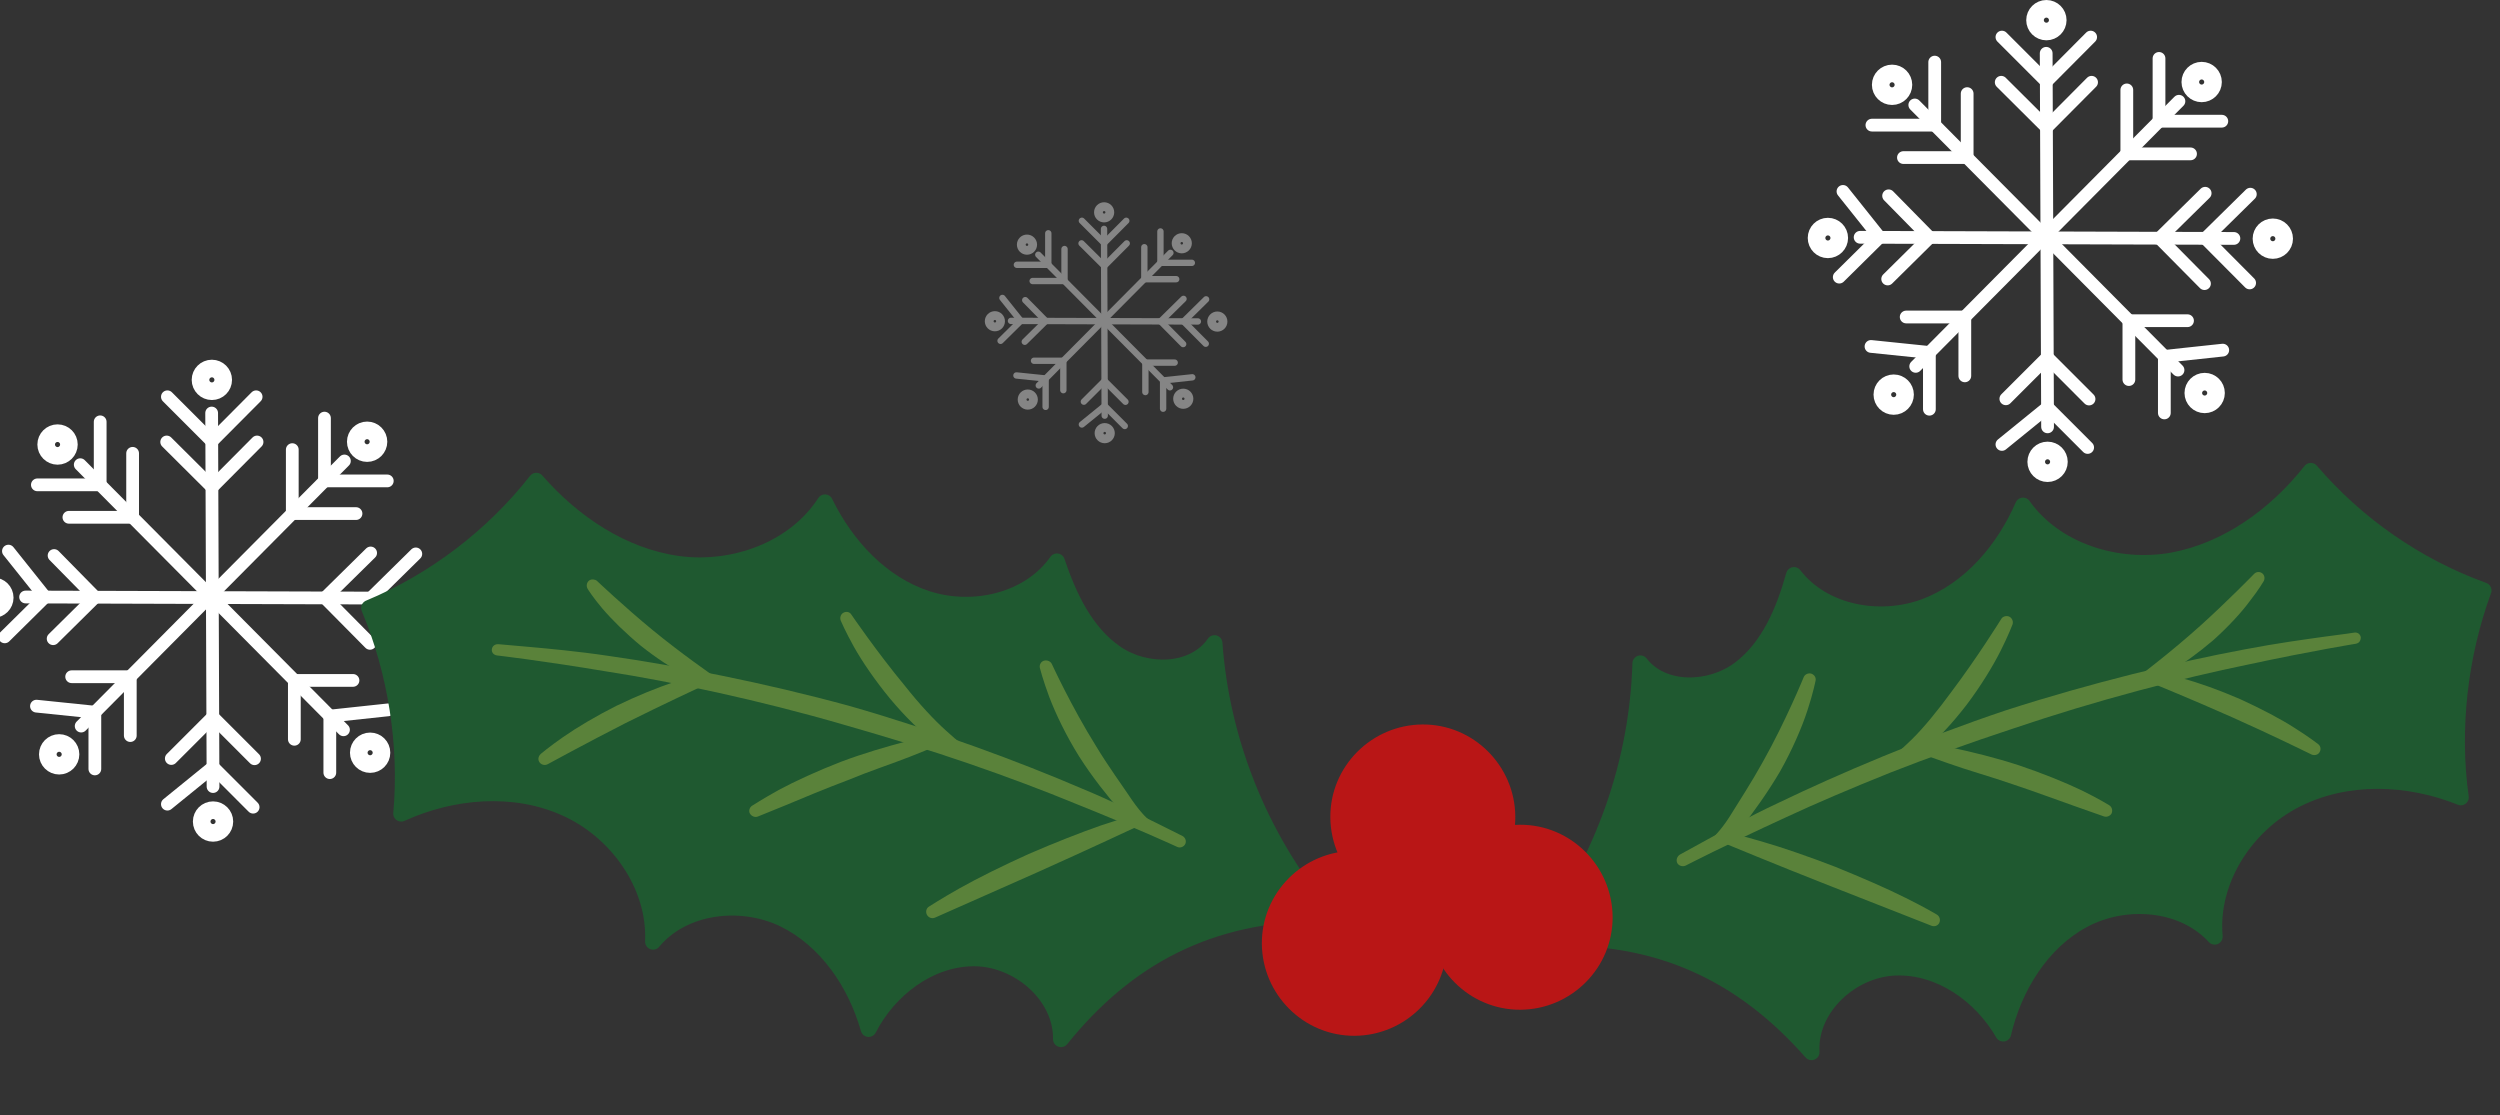 <svg width="139" height="62" viewBox="0 0 139 62" fill="none" xmlns="http://www.w3.org/2000/svg">
<rect x="0" y="0" width="139" height="62" fill="#333333" stroke="none"/>
<path d="M21.211 41.851C21.211 42.199 20.927 42.482 20.58 42.482C20.232 42.482 19.948 42.199 19.948 41.851C19.948 41.503 20.232 41.22 20.58 41.22C20.927 41.22 21.211 41.503 21.211 41.851Z" stroke="white" stroke-width="0.979" stroke-miterlimit="10"/>
<path d="M3.831 24.715C3.831 25.063 3.548 25.347 3.2 25.347C2.852 25.347 2.568 25.063 2.568 24.715C2.568 24.367 2.852 24.084 3.2 24.084C3.548 24.084 3.831 24.367 3.831 24.715Z" stroke="white" stroke-width="0.979" stroke-miterlimit="10"/>
<path d="M20.413 23.929C20.76 23.929 21.044 24.213 21.044 24.561C21.044 24.908 20.76 25.192 20.413 25.192C20.065 25.192 19.781 24.908 19.781 24.561C19.781 24.213 20.065 23.929 20.413 23.929Z" stroke="white" stroke-width="0.979" stroke-miterlimit="10"/>
<path d="M3.29 41.31C3.637 41.31 3.921 41.593 3.921 41.941C3.921 42.289 3.637 42.573 3.29 42.573C2.942 42.573 2.658 42.289 2.658 41.941C2.658 41.593 2.942 41.31 3.29 41.31Z" stroke="white" stroke-width="0.979" stroke-miterlimit="10"/>
<path d="M24.369 33.902C24.717 33.902 25 33.619 25 33.27C25 32.922 24.717 32.639 24.369 32.639C24.02 32.639 23.737 32.922 23.737 33.27C23.737 33.619 24.02 33.902 24.369 33.902Z" stroke="white" stroke-width="0.979" stroke-miterlimit="10"/>
<path d="M0.263 33.231C0.263 33.579 -0.021 33.863 -0.369 33.863C-0.717 33.863 -1 33.579 -1 33.231C-1 32.883 -0.717 32.6 -0.369 32.6C-0.021 32.6 0.263 32.883 0.263 33.231Z" stroke="white" stroke-width="0.979" stroke-miterlimit="10"/>
<path d="M4.462 25.836L19.098 40.576" stroke="white" stroke-width="0.709" stroke-linecap="round" stroke-linejoin="round"/>
<path d="M5.57 23.453V26.957H2.078" stroke="white" stroke-width="0.709" stroke-linecap="round" stroke-linejoin="round"/>
<path d="M7.374 25.205V28.761H3.831" stroke="white" stroke-width="0.709" stroke-linecap="round" stroke-linejoin="round"/>
<path d="M19.626 37.831H16.366V41.104" stroke="white" stroke-width="0.709" stroke-linecap="round" stroke-linejoin="round"/>
<path d="M21.585 39.467L18.338 39.815V42.959" stroke="white" stroke-width="0.709" stroke-linecap="round" stroke-linejoin="round"/>
<path d="M19.149 25.63L4.513 40.37" stroke="white" stroke-width="0.709" stroke-linecap="round" stroke-linejoin="round"/>
<path d="M18.041 23.247V26.739H21.533" stroke="white" stroke-width="0.709" stroke-linecap="round" stroke-linejoin="round"/>
<path d="M16.251 24.999V28.555H19.794" stroke="white" stroke-width="0.709" stroke-linecap="round" stroke-linejoin="round"/>
<path d="M3.984 37.626H7.244V40.898" stroke="white" stroke-width="0.709" stroke-linecap="round" stroke-linejoin="round"/>
<path d="M2.027 39.262L5.274 39.597V42.753" stroke="white" stroke-width="0.709" stroke-linecap="round" stroke-linejoin="round"/>
<path d="M11.768 22.964L11.845 43.733" stroke="white" stroke-width="0.709" stroke-linecap="round" stroke-linejoin="round"/>
<path d="M9.307 22.061L11.78 24.535L14.241 22.061" stroke="white" stroke-width="0.709" stroke-linecap="round" stroke-linejoin="round"/>
<path d="M9.268 24.574L11.793 27.087L14.292 24.574" stroke="white" stroke-width="0.709" stroke-linecap="round" stroke-linejoin="round"/>
<path d="M9.525 42.173L11.832 39.867L14.151 42.186" stroke="white" stroke-width="0.709" stroke-linecap="round" stroke-linejoin="round"/>
<path d="M9.307 44.711L11.845 42.65L14.074 44.879" stroke="white" stroke-width="0.709" stroke-linecap="round" stroke-linejoin="round"/>
<path d="M22.205 33.257L1.423 33.193" stroke="white" stroke-width="0.709" stroke-linecap="round" stroke-linejoin="round"/>
<path d="M23.119 30.797L20.619 33.258L23.08 35.731" stroke="white" stroke-width="0.709" stroke-linecap="round" stroke-linejoin="round"/>
<path d="M20.608 30.745L18.069 33.245L20.569 35.77" stroke="white" stroke-width="0.709" stroke-linecap="round" stroke-linejoin="round"/>
<path d="M3.007 30.887L5.287 33.206L2.955 35.512" stroke="white" stroke-width="0.709" stroke-linecap="round" stroke-linejoin="round"/>
<path d="M0.469 30.642L2.505 33.193L0.263 35.409" stroke="white" stroke-width="0.709" stroke-linecap="round" stroke-linejoin="round"/>
<path d="M12.411 21.121C12.411 21.469 12.128 21.752 11.78 21.752C11.432 21.752 11.148 21.469 11.148 21.121C11.148 20.773 11.432 20.49 11.78 20.49C12.128 20.49 12.411 20.773 12.411 21.121Z" stroke="white" stroke-width="0.979" stroke-miterlimit="10"/>
<path d="M12.476 45.678C12.476 46.026 12.193 46.309 11.845 46.309C11.497 46.309 11.214 46.026 11.214 45.678C11.214 45.33 11.497 45.046 11.845 45.046C12.193 45.046 12.476 45.33 12.476 45.678Z" stroke="white" stroke-width="0.979" stroke-miterlimit="10"/>
<path d="M123.211 21.851C123.211 22.199 122.927 22.482 122.58 22.482C122.232 22.482 121.948 22.199 121.948 21.851C121.948 21.503 122.232 21.22 122.58 21.22C122.927 21.22 123.211 21.503 123.211 21.851Z" stroke="white" stroke-width="0.979" stroke-miterlimit="10"/>
<path d="M105.831 4.715C105.831 5.063 105.548 5.347 105.2 5.347C104.852 5.347 104.568 5.063 104.568 4.715C104.568 4.367 104.852 4.084 105.2 4.084C105.548 4.084 105.831 4.367 105.831 4.715Z" stroke="white" stroke-width="0.979" stroke-miterlimit="10"/>
<path d="M122.413 3.929C122.76 3.929 123.044 4.213 123.044 4.561C123.044 4.908 122.76 5.192 122.413 5.192C122.065 5.192 121.781 4.908 121.781 4.561C121.781 4.213 122.065 3.929 122.413 3.929Z" stroke="white" stroke-width="0.979" stroke-miterlimit="10"/>
<path d="M105.29 21.31C105.637 21.31 105.921 21.593 105.921 21.941C105.921 22.289 105.637 22.573 105.29 22.573C104.942 22.573 104.658 22.289 104.658 21.941C104.658 21.593 104.942 21.31 105.29 21.31Z" stroke="white" stroke-width="0.979" stroke-miterlimit="10"/>
<path d="M126.369 13.902C126.717 13.902 127 13.619 127 13.271C127 12.922 126.717 12.639 126.369 12.639C126.02 12.639 125.737 12.922 125.737 13.271C125.737 13.619 126.02 13.902 126.369 13.902Z" stroke="white" stroke-width="0.979" stroke-miterlimit="10"/>
<path d="M102.263 13.231C102.263 13.579 101.979 13.863 101.631 13.863C101.283 13.863 101 13.579 101 13.231C101 12.883 101.283 12.6 101.631 12.6C101.979 12.6 102.263 12.883 102.263 13.231Z" stroke="white" stroke-width="0.979" stroke-miterlimit="10"/>
<path d="M106.462 5.836L121.098 20.576" stroke="white" stroke-width="0.709" stroke-linecap="round" stroke-linejoin="round"/>
<path d="M107.57 3.453V6.957H104.078" stroke="white" stroke-width="0.709" stroke-linecap="round" stroke-linejoin="round"/>
<path d="M109.374 5.205V8.761H105.831" stroke="white" stroke-width="0.709" stroke-linecap="round" stroke-linejoin="round"/>
<path d="M121.626 17.831H118.366V21.104" stroke="white" stroke-width="0.709" stroke-linecap="round" stroke-linejoin="round"/>
<path d="M123.585 19.467L120.338 19.815V22.959" stroke="white" stroke-width="0.709" stroke-linecap="round" stroke-linejoin="round"/>
<path d="M121.149 5.63L106.513 20.37" stroke="white" stroke-width="0.709" stroke-linecap="round" stroke-linejoin="round"/>
<path d="M120.041 3.247V6.739H123.533" stroke="white" stroke-width="0.709" stroke-linecap="round" stroke-linejoin="round"/>
<path d="M118.251 4.999V8.555H121.794" stroke="white" stroke-width="0.709" stroke-linecap="round" stroke-linejoin="round"/>
<path d="M105.984 17.625H109.244V20.898" stroke="white" stroke-width="0.709" stroke-linecap="round" stroke-linejoin="round"/>
<path d="M104.027 19.262L107.274 19.597V22.753" stroke="white" stroke-width="0.709" stroke-linecap="round" stroke-linejoin="round"/>
<path d="M113.768 2.964L113.845 23.733" stroke="white" stroke-width="0.709" stroke-linecap="round" stroke-linejoin="round"/>
<path d="M111.307 2.062L113.78 4.535L116.241 2.062" stroke="white" stroke-width="0.709" stroke-linecap="round" stroke-linejoin="round"/>
<path d="M111.268 4.574L113.793 7.087L116.292 4.574" stroke="white" stroke-width="0.709" stroke-linecap="round" stroke-linejoin="round"/>
<path d="M111.525 22.173L113.832 19.867L116.151 22.186" stroke="white" stroke-width="0.709" stroke-linecap="round" stroke-linejoin="round"/>
<path d="M111.307 24.711L113.845 22.65L116.074 24.879" stroke="white" stroke-width="0.709" stroke-linecap="round" stroke-linejoin="round"/>
<path d="M124.205 13.257L103.423 13.193" stroke="white" stroke-width="0.709" stroke-linecap="round" stroke-linejoin="round"/>
<path d="M125.119 10.797L122.619 13.258L125.08 15.731" stroke="white" stroke-width="0.709" stroke-linecap="round" stroke-linejoin="round"/>
<path d="M122.607 10.745L120.069 13.245L122.569 15.77" stroke="white" stroke-width="0.709" stroke-linecap="round" stroke-linejoin="round"/>
<path d="M105.007 10.887L107.287 13.206L104.955 15.512" stroke="white" stroke-width="0.709" stroke-linecap="round" stroke-linejoin="round"/>
<path d="M102.469 10.642L104.504 13.193L102.263 15.409" stroke="white" stroke-width="0.709" stroke-linecap="round" stroke-linejoin="round"/>
<path d="M114.411 1.121C114.411 1.469 114.128 1.752 113.78 1.752C113.432 1.752 113.148 1.469 113.148 1.121C113.148 0.773 113.432 0.49 113.78 0.49C114.128 0.49 114.411 0.773 114.411 1.121Z" stroke="white" stroke-width="0.979" stroke-miterlimit="10"/>
<path d="M114.476 25.678C114.476 26.026 114.193 26.309 113.845 26.309C113.497 26.309 113.214 26.026 113.214 25.678C113.214 25.33 113.497 25.046 113.845 25.046C114.193 25.046 114.476 25.33 114.476 25.678Z" stroke="white" stroke-width="0.979" stroke-miterlimit="10"/>
<g opacity="0.4">
<path d="M66.105 22.171C66.105 22.345 65.963 22.486 65.789 22.486C65.615 22.486 65.474 22.345 65.474 22.171C65.474 21.997 65.615 21.855 65.789 21.855C65.963 21.855 66.105 21.997 66.105 22.171Z" stroke="white" stroke-width="0.49" stroke-miterlimit="10"/>
<path d="M57.416 13.603C57.416 13.777 57.274 13.918 57.1 13.918C56.926 13.918 56.784 13.777 56.784 13.603C56.784 13.429 56.926 13.287 57.1 13.287C57.274 13.287 57.416 13.429 57.416 13.603Z" stroke="white" stroke-width="0.49" stroke-miterlimit="10"/>
<path d="M65.706 13.21C65.88 13.21 66.022 13.351 66.022 13.525C66.022 13.699 65.88 13.841 65.706 13.841C65.532 13.841 65.391 13.699 65.391 13.525C65.391 13.351 65.532 13.21 65.706 13.21Z" stroke="white" stroke-width="0.49" stroke-miterlimit="10"/>
<path d="M57.145 21.9C57.319 21.9 57.46 22.042 57.46 22.216C57.46 22.39 57.319 22.531 57.145 22.531C56.971 22.531 56.829 22.39 56.829 22.216C56.829 22.042 56.971 21.9 57.145 21.9Z" stroke="white" stroke-width="0.49" stroke-miterlimit="10"/>
<path d="M67.684 18.196C67.858 18.196 67.999 18.055 67.999 17.88C67.999 17.706 67.858 17.564 67.684 17.564C67.51 17.564 67.368 17.706 67.368 17.88C67.368 18.055 67.51 18.196 67.684 18.196Z" stroke="white" stroke-width="0.49" stroke-miterlimit="10"/>
<path d="M55.631 17.861C55.631 18.035 55.49 18.176 55.316 18.176C55.142 18.176 55 18.035 55 17.861C55 17.687 55.142 17.545 55.316 17.545C55.49 17.545 55.631 17.687 55.631 17.861Z" stroke="white" stroke-width="0.49" stroke-miterlimit="10"/>
<path d="M57.73 14.163L65.049 21.533" stroke="white" stroke-width="0.354" stroke-linecap="round" stroke-linejoin="round"/>
<path d="M58.285 12.971V14.723H56.539" stroke="white" stroke-width="0.354" stroke-linecap="round" stroke-linejoin="round"/>
<path d="M59.187 13.847V15.625H57.415" stroke="white" stroke-width="0.354" stroke-linecap="round" stroke-linejoin="round"/>
<path d="M65.312 20.161H63.683V21.797" stroke="white" stroke-width="0.354" stroke-linecap="round" stroke-linejoin="round"/>
<path d="M66.292 20.979L64.669 21.152V22.724" stroke="white" stroke-width="0.354" stroke-linecap="round" stroke-linejoin="round"/>
<path d="M65.074 14.06L57.756 21.43" stroke="white" stroke-width="0.354" stroke-linecap="round" stroke-linejoin="round"/>
<path d="M64.52 12.869V14.614H66.266" stroke="white" stroke-width="0.354" stroke-linecap="round" stroke-linejoin="round"/>
<path d="M63.625 13.745V15.523H65.397" stroke="white" stroke-width="0.354" stroke-linecap="round" stroke-linejoin="round"/>
<path d="M57.492 20.058H59.122V21.694" stroke="white" stroke-width="0.354" stroke-linecap="round" stroke-linejoin="round"/>
<path d="M56.514 20.876L58.137 21.044V22.622" stroke="white" stroke-width="0.354" stroke-linecap="round" stroke-linejoin="round"/>
<path d="M61.384 12.727L61.422 23.111" stroke="white" stroke-width="0.354" stroke-linecap="round" stroke-linejoin="round"/>
<path d="M60.153 12.276L61.39 13.513L62.621 12.276" stroke="white" stroke-width="0.354" stroke-linecap="round" stroke-linejoin="round"/>
<path d="M60.134 13.532L61.396 14.788L62.646 13.532" stroke="white" stroke-width="0.354" stroke-linecap="round" stroke-linejoin="round"/>
<path d="M60.263 22.332L61.416 21.179L62.575 22.338" stroke="white" stroke-width="0.354" stroke-linecap="round" stroke-linejoin="round"/>
<path d="M60.153 23.601L61.422 22.57L62.537 23.684" stroke="white" stroke-width="0.354" stroke-linecap="round" stroke-linejoin="round"/>
<path d="M66.602 17.873L56.211 17.841" stroke="white" stroke-width="0.354" stroke-linecap="round" stroke-linejoin="round"/>
<path d="M67.059 16.644L65.81 17.874L67.04 19.111" stroke="white" stroke-width="0.354" stroke-linecap="round" stroke-linejoin="round"/>
<path d="M65.803 16.618L64.534 17.867L65.784 19.13" stroke="white" stroke-width="0.354" stroke-linecap="round" stroke-linejoin="round"/>
<path d="M57.003 16.689L58.144 17.848L56.977 19.001" stroke="white" stroke-width="0.354" stroke-linecap="round" stroke-linejoin="round"/>
<path d="M55.734 16.566L56.752 17.841L55.631 18.949" stroke="white" stroke-width="0.354" stroke-linecap="round" stroke-linejoin="round"/>
<path d="M61.706 11.805C61.706 11.979 61.564 12.121 61.39 12.121C61.216 12.121 61.074 11.979 61.074 11.805C61.074 11.632 61.216 11.49 61.39 11.49C61.564 11.49 61.706 11.632 61.706 11.805Z" stroke="white" stroke-width="0.49" stroke-miterlimit="10"/>
<path d="M61.738 24.084C61.738 24.258 61.596 24.399 61.422 24.399C61.248 24.399 61.106 24.258 61.106 24.084C61.106 23.91 61.248 23.768 61.422 23.768C61.596 23.768 61.738 23.91 61.738 24.084Z" stroke="white" stroke-width="0.49" stroke-miterlimit="10"/>
</g>
<path d="M85.829 52.168C89.148 47.779 91.044 42.36 91.205 36.884C92.454 38.498 95.091 38.428 96.725 37.198C98.359 35.967 99.195 33.936 99.745 31.972C101.377 34.093 104.517 34.66 107.028 33.728C109.538 32.776 111.409 30.574 112.481 28.111C114.282 30.65 117.727 31.708 120.79 31.162C123.853 30.595 126.541 28.636 128.48 26.181C131.047 29.176 134.381 31.49 138.086 32.828C136.763 36.418 136.287 40.536 136.82 44.332C133.91 43.16 130.496 43.025 127.675 44.45C124.871 45.855 122.857 48.947 123.137 52.078C121.357 50.135 118.151 49.897 115.825 51.151C113.498 52.404 111.983 54.883 111.377 57.465C110.149 55.33 107.86 53.713 105.397 53.796C102.934 53.88 100.581 56.04 100.722 58.501C96.916 54.18 92.214 51.855 85.849 52.167" fill="#1F5930"/>
<path d="M85.829 52.168C89.148 47.779 91.044 42.36 91.205 36.884C92.454 38.498 95.091 38.428 96.725 37.198C98.359 35.967 99.195 33.936 99.745 31.972C101.377 34.093 104.517 34.66 107.028 33.728C109.538 32.776 111.409 30.574 112.481 28.111C114.282 30.65 117.727 31.708 120.79 31.162C123.853 30.595 126.541 28.636 128.48 26.181C131.047 29.176 134.381 31.49 138.086 32.828C136.763 36.418 136.287 40.536 136.82 44.332C133.91 43.16 130.496 43.025 127.675 44.45C124.871 45.855 122.857 48.947 123.137 52.078C121.357 50.135 118.151 49.897 115.825 51.151C113.498 52.404 111.983 54.883 111.377 57.465C110.149 55.33 107.86 53.713 105.397 53.796C102.934 53.88 100.581 56.04 100.722 58.501C96.916 54.18 92.214 51.855 85.849 52.167" stroke="#1F5930" stroke-width="0.886" stroke-linecap="round" stroke-linejoin="round"/>
<path d="M131.04 35.784C131.04 35.784 128.588 36.175 124.973 36.953C121.358 37.692 116.565 38.933 111.9 40.517C109.557 41.29 107.235 42.12 105.087 42.963C102.94 43.826 100.965 44.663 99.277 45.452C95.92 46.992 93.724 48.126 93.724 48.126C93.553 48.208 93.339 48.139 93.257 47.987C93.174 47.817 93.245 47.622 93.395 47.52C93.395 47.52 93.944 47.213 94.889 46.699C95.835 46.185 97.196 45.427 98.884 44.637C102.238 43.021 106.814 41.075 111.538 39.489C116.282 37.96 121.116 36.795 124.772 36.112C126.59 35.762 128.143 35.555 129.216 35.403C130.29 35.27 130.904 35.172 130.904 35.172C131.076 35.147 131.234 35.257 131.259 35.43C131.265 35.603 131.174 35.76 131.001 35.785L131.04 35.784Z" fill="#5A823A"/>
<path d="M96.07 46.274C96.07 46.274 96.827 46.46 97.956 46.788C99.084 47.115 100.565 47.624 102.029 48.19C103.474 48.777 104.921 49.402 105.959 49.925C107.017 50.448 107.686 50.849 107.686 50.849C107.843 50.94 107.908 51.15 107.818 51.326C107.727 51.483 107.555 51.528 107.399 51.475C107.399 51.475 104.51 50.341 101.62 49.206C98.731 48.071 95.859 46.878 95.859 46.878C95.702 46.806 95.62 46.636 95.691 46.46C95.744 46.323 95.914 46.24 96.05 46.274L96.07 46.274Z" fill="#5A823A"/>
<path d="M106.917 41.264C106.917 41.264 109.609 41.693 112.238 42.547C113.544 42.985 114.813 43.5 115.753 43.95C116.674 44.4 117.264 44.766 117.264 44.766C117.421 44.856 117.486 45.066 117.396 45.243C117.304 45.38 117.133 45.444 116.977 45.392C116.977 45.392 116.334 45.163 115.378 44.829C114.423 44.496 113.155 44.019 111.889 43.599C110.622 43.161 109.319 42.801 108.344 42.448C107.389 42.115 106.746 41.886 106.746 41.886C106.59 41.834 106.487 41.645 106.559 41.488C106.612 41.351 106.763 41.269 106.918 41.283L106.917 41.264Z" fill="#5A823A"/>
<path d="M119.806 37.359C119.806 37.359 120.407 37.474 121.32 37.712C122.234 37.951 123.404 38.374 124.557 38.874C125.692 39.394 126.81 39.972 127.598 40.485C128.385 40.978 128.88 41.366 128.88 41.366C129.037 41.476 129.064 41.687 128.954 41.845C128.862 41.983 128.67 42.009 128.534 41.956C128.534 41.956 126.34 40.874 124.13 39.89C121.92 38.906 119.654 37.981 119.654 37.981C119.497 37.909 119.414 37.738 119.466 37.563C119.519 37.427 119.671 37.344 119.825 37.358L119.806 37.359Z" fill="#5A823A"/>
<path d="M95.195 46.611C95.195 46.611 95.625 46.25 96.156 45.423C96.667 44.596 97.4 43.474 98.017 42.355C99.288 40.097 100.284 37.655 100.284 37.655C100.355 37.479 100.564 37.395 100.74 37.466C100.897 37.538 100.979 37.689 100.946 37.844C100.946 37.844 100.814 38.523 100.5 39.478C100.186 40.451 99.65 41.683 98.978 42.881C98.286 44.06 97.513 45.126 96.886 45.937C96.259 46.748 95.541 47.158 95.578 47.138C95.428 47.239 95.234 47.207 95.133 47.056C95.031 46.906 95.063 46.712 95.214 46.611L95.195 46.611Z" fill="#5A823A"/>
<path d="M105.153 42.056C105.153 42.056 105.305 41.974 105.492 41.833C105.699 41.691 105.96 41.431 106.296 41.112C106.949 40.473 107.725 39.523 108.462 38.515C109.955 36.538 111.27 34.413 111.27 34.413C111.361 34.256 111.59 34.21 111.747 34.301C111.885 34.392 111.949 34.564 111.896 34.72C111.896 34.72 111.667 35.325 111.234 36.187C110.8 37.049 110.125 38.151 109.351 39.178C108.558 40.207 107.685 41.161 106.896 41.766C106.522 42.087 106.144 42.292 105.879 42.436C105.595 42.58 105.442 42.624 105.442 42.624L105.404 42.625C105.232 42.689 105.075 42.579 105.012 42.427C104.968 42.274 105.04 42.137 105.173 42.075L105.153 42.056Z" fill="#5A823A"/>
<path d="M119.135 37.44C119.135 37.44 120.807 36.17 122.339 34.789C123.872 33.408 125.324 31.914 125.324 31.914C125.454 31.774 125.665 31.767 125.805 31.897C125.924 32.009 125.931 32.201 125.858 32.319C125.858 32.319 125.585 32.791 125.086 33.424C124.607 34.076 123.864 34.872 123.06 35.593C122.236 36.295 121.353 36.941 120.653 37.331C119.935 37.74 119.461 37.949 119.461 37.949C119.31 38.031 119.115 37.961 119.051 37.789C118.989 37.657 119.041 37.501 119.154 37.42L119.135 37.44Z" fill="#5A823A"/>
<path d="M73.563 50.786C70.056 46.56 67.916 41.213 67.525 35.759C66.353 37.445 63.711 37.48 62.025 36.308C60.339 35.136 59.426 33.175 58.764 31.215C57.223 33.41 54.109 34.116 51.56 33.296C49.011 32.475 47.044 30.338 45.868 27.933C44.183 30.544 40.797 31.771 37.718 31.355C34.638 30.939 31.86 29.073 29.82 26.73C27.397 29.818 24.158 32.289 20.523 33.805C22.012 37.346 22.652 41.43 22.308 45.237C25.167 43.932 28.583 43.649 31.434 44.93C34.306 46.21 36.452 49.222 36.31 52.358C37.998 50.327 41.195 49.962 43.574 51.104C45.954 52.265 47.573 54.658 48.296 57.211C49.413 55.028 51.645 53.304 54.113 53.281C56.582 53.259 59.027 55.322 58.991 57.776C62.606 53.29 67.192 50.76 73.562 50.767" fill="#1F5930"/>
<path d="M73.563 50.786C70.056 46.56 67.916 41.213 67.525 35.759C66.353 37.445 63.711 37.48 62.025 36.308C60.339 35.136 59.426 33.175 58.764 31.215C57.223 33.41 54.109 34.116 51.56 33.296C49.011 32.475 47.044 30.338 45.868 27.933C44.183 30.544 40.797 31.771 37.718 31.355C34.638 30.939 31.86 29.073 29.82 26.73C27.397 29.818 24.158 32.289 20.523 33.805C22.012 37.346 22.652 41.43 22.308 45.237C25.167 43.932 28.583 43.649 31.434 44.93C34.306 46.21 36.452 49.222 36.31 52.358C37.998 50.327 41.195 49.962 43.574 51.104C45.954 52.265 47.573 54.658 48.296 57.211C49.413 55.028 51.645 53.304 54.113 53.281C56.582 53.259 59.027 55.322 58.991 57.776C62.606 53.29 67.192 50.76 73.562 50.767" stroke="#1F5930" stroke-width="0.886" stroke-linecap="round" stroke-linejoin="round"/>
<path d="M27.713 35.817C27.713 35.817 28.334 35.868 29.403 35.966C30.471 36.063 32.044 36.201 33.878 36.474C37.564 37.001 42.457 37.943 47.26 39.259C52.049 40.633 56.709 42.364 60.134 43.836C61.845 44.543 63.247 45.253 64.226 45.723C65.207 46.212 65.747 46.482 65.747 46.482C65.908 46.567 65.981 46.774 65.896 46.935C65.811 47.095 65.604 47.168 65.443 47.083C65.443 47.083 63.207 46.047 59.769 44.672C58.059 43.965 56.035 43.203 53.859 42.452C51.682 41.701 49.314 40.983 46.949 40.304C42.218 38.925 37.378 37.903 33.728 37.334C30.094 36.727 27.623 36.441 27.623 36.441C27.447 36.415 27.321 36.269 27.347 36.094C27.373 35.918 27.52 35.811 27.694 35.818L27.713 35.817Z" fill="#5A823A"/>
<path d="M63.294 45.925C63.294 45.925 60.475 47.247 57.651 48.511L51.983 51.022C51.815 51.092 51.617 51.028 51.527 50.842C51.458 50.692 51.502 50.496 51.65 50.408C51.65 50.408 52.314 49.975 53.334 49.4C54.354 48.825 55.771 48.125 57.191 47.483C58.633 46.858 60.078 46.291 61.189 45.903C62.301 45.533 63.057 45.305 63.057 45.305C63.227 45.255 63.408 45.357 63.458 45.508C63.507 45.659 63.422 45.82 63.292 45.887L63.294 45.925Z" fill="#5A823A"/>
<path d="M52.184 41.434C52.184 41.434 51.546 41.692 50.608 42.068C49.651 42.445 48.369 42.865 47.132 43.379C45.873 43.855 44.636 44.368 43.699 44.764C42.761 45.14 42.142 45.397 42.142 45.397C41.974 45.467 41.775 45.384 41.686 45.217C41.617 45.068 41.681 44.889 41.81 44.803C41.81 44.803 42.382 44.434 43.291 43.925C44.202 43.435 45.454 42.862 46.731 42.365C49.324 41.388 51.988 40.849 51.988 40.849C52.159 40.818 52.321 40.922 52.372 41.092C52.402 41.244 52.317 41.405 52.185 41.453L52.184 41.434Z" fill="#5A823A"/>
<path d="M39.149 38.103C39.149 38.103 36.926 39.131 34.764 40.212C32.605 41.313 30.45 42.491 30.45 42.491C30.283 42.58 30.066 42.518 29.977 42.351C29.889 42.203 29.953 42.024 30.062 41.92C30.062 41.92 30.535 41.52 31.307 40.982C32.079 40.444 33.153 39.807 34.27 39.244C35.389 38.701 36.552 38.231 37.438 37.936C38.343 37.64 38.951 37.499 38.951 37.499C39.122 37.468 39.284 37.572 39.335 37.742C39.365 37.894 39.298 38.034 39.149 38.103Z" fill="#5A823A"/>
<path d="M63.62 46.172C63.62 46.172 62.919 45.817 62.246 45.035C61.572 44.254 60.746 43.232 60.006 42.069C59.287 40.924 58.697 39.693 58.34 38.754C57.982 37.795 57.82 37.15 57.82 37.15C57.768 36.961 57.888 36.759 58.079 36.726C58.25 36.695 58.411 36.78 58.478 36.91C58.478 36.91 59.576 39.302 60.95 41.5C61.607 42.592 62.399 43.673 62.94 44.484C63.499 45.293 63.91 45.63 63.948 45.627C64.089 45.714 64.143 45.922 64.056 46.064C63.97 46.205 63.781 46.257 63.62 46.172Z" fill="#5A823A"/>
<path d="M53.546 42.128C53.546 42.128 53.409 42.099 53.109 41.947C52.829 41.812 52.468 41.626 52.061 41.327C51.248 40.768 50.313 39.831 49.489 38.848C48.665 37.846 47.932 36.779 47.467 35.944C47.002 35.108 46.746 34.509 46.746 34.509C46.675 34.321 46.757 34.122 46.926 34.052C47.075 33.984 47.252 34.029 47.34 34.177C47.34 34.177 48.742 36.238 50.327 38.151C51.092 39.119 51.928 40.024 52.609 40.632C52.94 40.936 53.228 41.185 53.431 41.325C53.615 41.466 53.774 41.532 53.774 41.532C53.933 41.598 54.004 41.786 53.919 41.946C53.852 42.086 53.703 42.155 53.565 42.126L53.527 42.129L53.546 42.128Z" fill="#5A823A"/>
<path d="M39.321 38.11C39.321 38.11 38.825 37.914 38.103 37.541C37.382 37.169 36.471 36.578 35.631 35.905C34.79 35.212 34.022 34.457 33.495 33.838C32.968 33.22 32.684 32.758 32.684 32.758C32.575 32.592 32.618 32.377 32.765 32.27C32.894 32.183 33.088 32.208 33.191 32.297C33.191 32.297 34.703 33.732 36.303 35.046C37.903 36.359 39.628 37.548 39.628 37.548C39.771 37.653 39.804 37.844 39.698 37.987C39.611 38.109 39.46 38.158 39.321 38.11Z" fill="#5A823A"/>
<path d="M89.661 50.978C89.68 53.809 87.37 56.122 84.539 56.141C81.708 56.16 79.395 53.85 79.376 51.019C79.357 48.188 81.667 45.875 84.498 45.856C87.329 45.837 89.642 48.147 89.661 50.978Z" fill="#B91616"/>
<path d="M84.251 45.403C84.27 48.234 81.96 50.547 79.129 50.566C76.299 50.584 73.986 48.274 73.967 45.444C73.948 42.613 76.258 40.3 79.089 40.281C81.92 40.262 84.233 42.572 84.251 45.403Z" fill="#B91616"/>
<path d="M80.444 52.428C80.463 55.259 78.153 57.571 75.322 57.59C72.491 57.609 70.178 55.299 70.159 52.468C70.14 49.638 72.45 47.325 75.281 47.306C78.112 47.287 80.425 49.597 80.444 52.428Z" fill="#B91616"/>
</svg>
